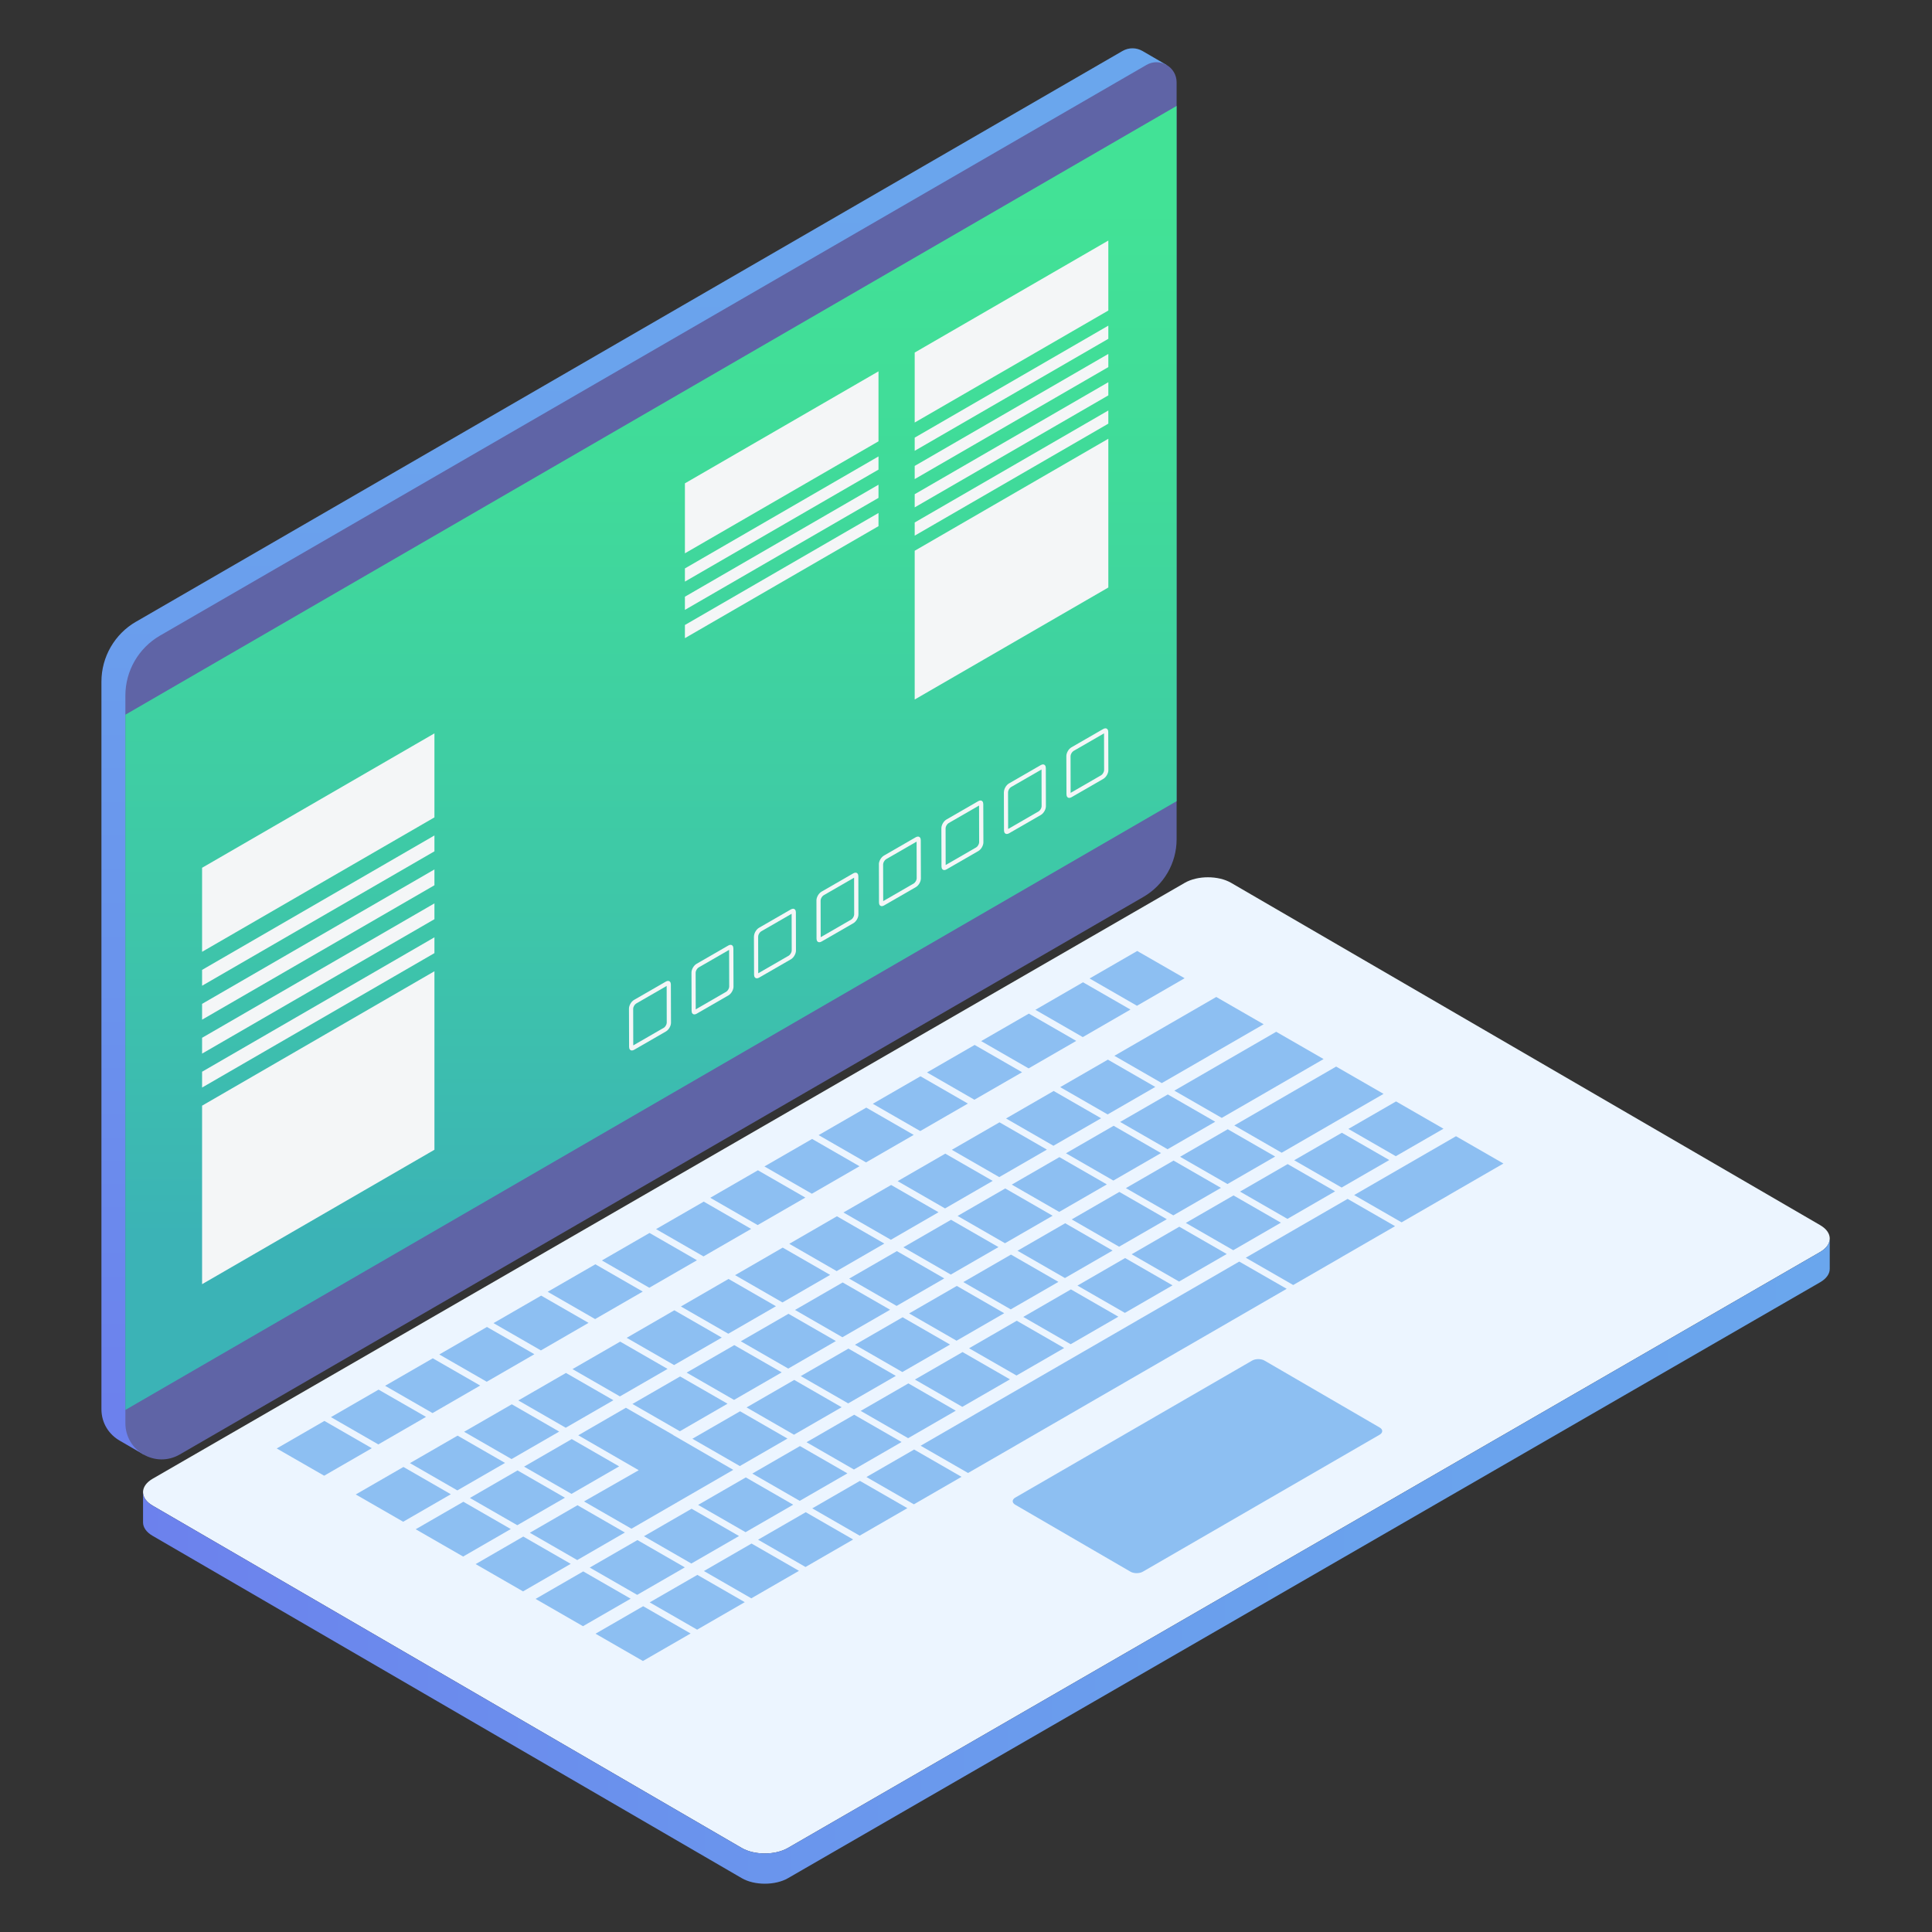 <svg width="400" height="400" viewBox="0 0 400 400" fill="none" xmlns="http://www.w3.org/2000/svg">
<rect x="0" y="0" width="400" height="400" fill="#333333" stroke="none"/>
<path d="M227.023 46.581V49.248L187.918 71.873V69.206L227.023 46.581Z" fill="#F4F6F7"/>
<path d="M227.023 54.958L187.918 77.583V74.925L227.023 52.291V54.958Z" fill="#F4F6F7"/>
<path d="M227.023 60.676L187.918 83.301V80.635L227.023 58.009V60.676Z" fill="#F4F6F7"/>
<path d="M227.023 66.386L187.918 89.011V86.344L227.023 63.719V66.386Z" fill="#F4F6F7"/>
<path d="M227.023 72.095L187.918 94.721V92.062L227.023 69.437V72.095Z" fill="#F4F6F7"/>
<path d="M227.023 77.814L187.918 100.439V97.772L227.023 75.147V77.814Z" fill="#F4F6F7"/>
<path d="M86.287 128.091V130.758L47.181 153.383V150.717L86.287 128.091Z" fill="#F4F6F7"/>
<path d="M86.287 136.468L47.181 159.093V156.426L86.287 133.801V136.468Z" fill="#F4F6F7"/>
<path d="M86.287 142.177L47.181 164.803V162.145L86.287 139.519V142.177Z" fill="#F4F6F7"/>
<path d="M86.287 147.895L47.181 170.521V167.854L86.287 145.229V147.895Z" fill="#F4F6F7"/>
<path d="M86.287 153.605L47.181 176.231V173.564L86.287 150.938V153.605Z" fill="#F4F6F7"/>
<path d="M86.287 159.315L47.181 181.941V179.282L86.287 156.657V159.315Z" fill="#F4F6F7"/>
<path d="M140.034 97.585V100.243L100.929 122.869V120.21L140.034 97.585Z" fill="#F4F6F7"/>
<path d="M140.034 105.953L100.929 128.578V125.92L140.034 103.295V105.953Z" fill="#F4F6F7"/>
<path d="M140.034 111.671L100.929 134.297V131.63L140.034 109.004V111.671Z" fill="#F4F6F7"/>
<path d="M140.034 117.381L100.929 140.006V137.348L140.034 114.722V117.381Z" fill="#F4F6F7"/>
<path d="M140.034 123.091L100.929 145.725V143.058L140.034 120.432V123.091Z" fill="#F4F6F7"/>
<path d="M140.034 128.809L100.929 151.435V148.768L140.034 126.142V128.809Z" fill="#F4F6F7"/>
<path d="M227.023 87.789V90.456L187.918 113.081V110.414L227.023 87.789Z" fill="#F4F6F7"/>
<path d="M227.023 96.166L187.918 118.791V116.133L227.023 93.507V96.166Z" fill="#F4F6F7"/>
<path d="M227.023 101.884L187.918 124.509V121.842L227.023 99.217V101.884Z" fill="#F4F6F7"/>
<path d="M227.023 107.594L187.918 130.219V127.553L227.023 104.927V107.594Z" fill="#F4F6F7"/>
<path d="M227.023 113.304L187.918 135.929V133.271L227.023 110.645V113.304Z" fill="#F4F6F7"/>
<path d="M227.023 119.022L187.918 141.647V138.98L227.023 116.355V119.022Z" fill="#F4F6F7"/>
<path d="M45.258 249.15L53.96 244.124C54.182 243.996 54.395 243.936 54.584 243.936C55.037 243.936 55.344 244.295 55.353 244.911L55.379 255.373C55.379 256.253 54.763 257.313 54.002 257.758L45.301 262.784C45.079 262.912 44.865 262.972 44.685 262.972C44.232 262.972 43.925 262.613 43.916 261.997L43.891 251.535C43.891 250.663 44.506 249.595 45.267 249.15H45.258Z" fill="#F4F6F7"/>
<path d="M62.362 239.269L71.063 234.243C71.286 234.115 71.499 234.055 71.679 234.055C72.132 234.055 72.439 234.414 72.448 235.03L72.474 245.492C72.474 246.373 71.858 247.432 71.097 247.877L62.396 252.903C62.174 253.031 61.96 253.091 61.781 253.091C61.328 253.091 61.02 252.732 61.011 252.108L60.986 241.646C60.986 240.774 61.601 239.705 62.362 239.261V239.269Z" fill="#F4F6F7"/>
<path d="M79.466 229.388L88.167 224.362C88.389 224.234 88.603 224.174 88.782 224.174C89.236 224.174 89.543 224.533 89.552 225.149L89.578 235.611C89.578 236.491 88.962 237.551 88.201 237.996L79.5 243.022C79.278 243.15 79.064 243.21 78.876 243.21C78.423 243.21 78.115 242.851 78.115 242.235L78.09 231.773C78.09 230.893 78.705 229.833 79.466 229.388Z" fill="#F4F6F7"/>
<path d="M96.698 219.396L105.399 214.37C105.621 214.242 105.835 214.182 106.014 214.182C106.467 214.182 106.775 214.541 106.784 215.165L106.809 225.627C106.809 226.508 106.194 227.568 105.433 228.012L96.732 233.038C96.51 233.166 96.296 233.226 96.116 233.226C95.663 233.226 95.356 232.867 95.347 232.252L95.321 221.789C95.321 220.918 95.937 219.849 96.698 219.405V219.396Z" fill="#F4F6F7"/>
<path d="M113.801 209.515L122.503 204.489C122.725 204.361 122.939 204.301 123.127 204.301C123.58 204.301 123.888 204.66 123.896 205.284L123.922 215.746C123.922 216.618 123.306 217.687 122.546 218.131L113.844 223.157C113.622 223.285 113.408 223.345 113.229 223.345C112.776 223.345 112.468 222.986 112.459 222.371L112.434 211.908C112.434 211.028 113.049 209.968 113.81 209.524L113.801 209.515Z" fill="#F4F6F7"/>
<path d="M130.905 199.643L139.607 194.617C139.829 194.489 140.043 194.429 140.231 194.429C140.684 194.429 140.991 194.788 141 195.412L141.026 205.874C141.026 206.754 140.41 207.814 139.649 208.259L130.948 213.285C130.726 213.413 130.512 213.473 130.324 213.473C129.871 213.473 129.563 213.114 129.563 212.498L129.538 202.036C129.538 201.156 130.153 200.096 130.914 199.651L130.905 199.643Z" fill="#F4F6F7"/>
<path d="M147.77 189.864L156.471 184.838C156.693 184.71 156.907 184.65 157.087 184.65C157.54 184.65 157.847 185.009 157.856 185.624L157.881 196.087C157.881 196.967 157.266 198.027 156.505 198.471L147.804 203.497C147.582 203.626 147.368 203.685 147.18 203.685C146.727 203.685 146.419 203.326 146.411 202.711L146.385 192.249C146.385 191.377 147 190.308 147.761 189.864H147.77Z" fill="#F4F6F7"/>
<path d="M164.873 179.983L173.575 174.957C173.797 174.829 174.011 174.769 174.19 174.769C174.643 174.769 174.951 175.128 174.96 175.752L174.985 186.214C174.985 187.094 174.37 188.154 173.609 188.599L164.908 193.625C164.685 193.753 164.472 193.813 164.292 193.813C163.839 193.813 163.531 193.454 163.523 192.838L163.497 182.376C163.497 181.496 164.113 180.436 164.873 179.991V179.983Z" fill="#F4F6F7"/>
<path d="M181.977 170.102L190.679 165.076C190.901 164.948 191.115 164.888 191.294 164.888C191.747 164.888 192.055 165.247 192.063 165.871L192.089 176.333C192.089 177.205 191.474 178.273 190.713 178.718L182.011 183.744C181.789 183.872 181.575 183.932 181.396 183.932C180.943 183.932 180.635 183.573 180.627 182.957L180.601 172.495C180.601 171.615 181.216 170.555 181.977 170.11V170.102Z" fill="#F4F6F7"/>
<path d="M28.171 128.715L232.391 10.561C233.758 9.775 235.297 9.86 236.502 10.536L236.545 10.561C236.545 10.561 236.553 10.561 236.562 10.57L241.46 13.416L235.716 33.982V169.205C235.716 174.128 233.083 178.684 228.818 181.146L32.061 294.991L29.778 301.171L24.821 298.291C22.598 297.034 21 294.675 21 291.752V141.126C21 136.006 23.735 131.27 28.171 128.706V128.715Z" fill="url(#paint0_linear_2133_4708)"/>
<path d="M25.958 144.015V294.641C25.958 300.419 32.206 304.026 37.215 301.137L236.707 185.71C240.973 183.248 243.605 178.693 243.605 173.769V17.049C243.605 13.844 240.135 11.843 237.366 13.442L33.129 131.595C28.693 134.16 25.958 138.886 25.958 144.015Z" fill="#5F64A6"/>
<path d="M25.958 147.973V291.914L243.597 165.88V21.938L25.958 147.973Z" fill="url(#paint1_linear_2133_4708)"/>
<path d="M376.862 253.663L254.879 182.778C252.247 181.248 247.939 181.248 245.298 182.778L31.608 306.154C28.958 307.684 28.949 310.18 31.573 311.71L153.556 382.595C156.189 384.125 160.497 384.125 163.138 382.595L376.837 259.219C379.486 257.689 379.495 255.193 376.871 253.672L376.862 253.663Z" fill="#ECF5FF"/>
<path d="M31.573 311.702L153.556 382.587C156.189 384.117 160.497 384.117 163.138 382.587L376.837 259.211C378.17 258.442 378.837 257.425 378.828 256.416V262.681C378.845 263.69 378.179 264.707 376.845 265.476L163.155 388.853C160.505 390.383 156.197 390.383 153.573 388.853L31.582 317.967C30.274 317.207 29.625 316.206 29.616 315.215V308.95C29.616 309.95 30.266 310.95 31.573 311.702Z" fill="url(#paint2_linear_2133_4708)"/>
<path d="M210.201 310.061L259.247 281.691C259.948 281.289 261.102 281.289 261.795 281.691L285.651 295.555C286.352 295.957 286.343 296.624 285.651 297.034L236.605 325.404C235.904 325.805 234.759 325.805 234.058 325.404L210.193 311.539C209.492 311.138 209.5 310.471 210.193 310.061H210.201Z" fill="#8DBFF2"/>
<path d="M229.468 49.803V64.291L189.379 87.481V72.993L229.468 49.803Z" fill="#F4F6F7"/>
<path d="M229.468 70.147L189.379 93.336V90.61L229.468 67.42V70.147Z" fill="#F4F6F7"/>
<path d="M229.468 76.002L189.379 99.191V96.465L229.468 73.275V76.002Z" fill="#F4F6F7"/>
<path d="M229.468 81.857L189.379 105.046V102.32L229.468 79.13V81.857Z" fill="#F4F6F7"/>
<path d="M229.468 87.712L189.379 110.901V108.175L229.468 84.985V87.712Z" fill="#F4F6F7"/>
<path d="M229.468 121.637L189.379 144.827V114.029L229.468 90.84V121.637Z" fill="#F4F6F7"/>
<path d="M89.945 151.836V169.231L41.839 197.062V179.667L89.945 151.836Z" fill="#F4F6F7"/>
<path d="M89.945 176.257L41.839 204.088V200.805L89.945 172.974V176.257Z" fill="#F4F6F7"/>
<path d="M89.945 183.283L41.839 211.114V207.84L89.945 180.009V183.283Z" fill="#F4F6F7"/>
<path d="M89.945 190.309L41.839 218.14V214.866L89.945 187.035V190.309Z" fill="#F4F6F7"/>
<path d="M89.945 197.335L41.839 225.166V221.892L89.945 194.061V197.335Z" fill="#F4F6F7"/>
<path d="M89.945 238.047L41.839 265.878V228.919L89.945 201.088V238.047Z" fill="#F4F6F7"/>
<path d="M181.883 76.882V91.37L141.803 114.56V100.072L181.883 76.882Z" fill="#F4F6F7"/>
<path d="M181.883 97.225L141.803 120.415V117.688L181.883 94.499V97.225Z" fill="#F4F6F7"/>
<path d="M181.883 103.08L141.803 126.27V123.543L181.883 100.354V103.08Z" fill="#F4F6F7"/>
<path d="M181.883 108.936L141.803 132.125V129.399L181.883 106.209V108.936Z" fill="#F4F6F7"/>
<path d="M130.221 208.831L130.247 216.746C130.247 217.217 130.486 217.49 130.828 217.49C130.974 217.49 131.127 217.447 131.298 217.345L137.88 213.55C138.453 213.216 138.923 212.413 138.923 211.746L138.897 203.831C138.897 203.361 138.658 203.087 138.316 203.087C138.171 203.087 138.017 203.13 137.846 203.233L131.264 207.028C130.691 207.361 130.221 208.165 130.221 208.831ZM131.093 208.831C131.093 208.481 131.392 207.96 131.7 207.78L138.025 204.13L138.042 211.746C138.042 212.097 137.743 212.618 137.435 212.789L131.11 216.439L131.093 208.823V208.831Z" fill="#F4F6F7"/>
<path d="M143.162 201.361L143.188 209.276C143.188 209.746 143.427 210.019 143.769 210.019C143.915 210.019 144.068 209.977 144.239 209.874L150.821 206.079C151.394 205.746 151.864 204.942 151.864 204.275L151.838 196.36C151.838 195.89 151.599 195.617 151.257 195.617C151.112 195.617 150.958 195.659 150.787 195.762L144.205 199.557C143.633 199.891 143.162 200.694 143.162 201.361ZM144.026 201.361C144.026 201.01 144.325 200.489 144.633 200.309L150.958 196.66L150.975 204.275C150.975 204.626 150.676 205.147 150.368 205.327L144.043 208.977L144.026 201.361Z" fill="#F4F6F7"/>
<path d="M156.095 193.89L156.121 201.805C156.121 202.275 156.36 202.549 156.702 202.549C156.847 202.549 157.001 202.506 157.172 202.404L163.754 198.609C164.326 198.275 164.796 197.472 164.796 196.805L164.779 188.89C164.779 188.42 164.54 188.146 164.198 188.146C164.061 188.146 163.899 188.189 163.728 188.292L157.146 192.087C156.574 192.42 156.103 193.224 156.103 193.89H156.095ZM156.967 193.89C156.967 193.54 157.266 193.018 157.574 192.839L163.899 189.189L163.916 196.805C163.916 197.155 163.617 197.677 163.309 197.856L156.984 201.506L156.967 193.89Z" fill="#F4F6F7"/>
<path d="M169.036 186.42L169.053 194.335C169.053 194.805 169.292 195.078 169.634 195.078C169.771 195.078 169.934 195.036 170.104 194.933L176.686 191.138C177.259 190.804 177.729 190.001 177.729 189.334L177.712 181.419C177.712 180.949 177.472 180.676 177.131 180.676C176.994 180.676 176.831 180.718 176.66 180.821L170.079 184.616C169.506 184.949 169.036 185.753 169.036 186.42ZM169.899 186.42C169.899 186.069 170.198 185.548 170.506 185.368L176.831 181.718L176.849 189.334C176.849 189.685 176.549 190.206 176.242 190.386L169.916 194.035L169.899 186.42Z" fill="#F4F6F7"/>
<path d="M181.969 178.949L181.986 186.864C181.986 187.334 182.225 187.608 182.567 187.608C182.712 187.608 182.866 187.565 183.037 187.462L189.619 183.667C190.2 183.334 190.661 182.53 190.661 181.864L190.636 173.948C190.636 173.478 190.397 173.205 190.055 173.205C189.918 173.205 189.755 173.248 189.584 173.35L183.003 177.145C182.43 177.479 181.96 178.282 181.96 178.949H181.969ZM182.84 178.949C182.84 178.598 183.14 178.077 183.447 177.897L189.773 174.248L189.79 181.864C189.79 182.214 189.49 182.735 189.183 182.915L182.858 186.565L182.84 178.949Z" fill="#F4F6F7"/>
<path d="M194.901 171.478L194.927 179.393C194.927 179.864 195.166 180.137 195.508 180.137C195.645 180.137 195.807 180.094 195.978 179.992L202.56 176.197C203.132 175.863 203.602 175.06 203.602 174.393L203.577 166.478C203.577 166.008 203.337 165.734 202.996 165.734C202.859 165.734 202.696 165.777 202.525 165.88L195.944 169.675C195.371 170.008 194.901 170.812 194.901 171.478ZM195.773 171.478C195.773 171.128 196.072 170.607 196.38 170.427L202.705 166.777L202.722 174.393C202.722 174.744 202.423 175.265 202.115 175.444L195.79 179.094L195.773 171.478Z" fill="#F4F6F7"/>
<path d="M207.842 164.008L207.868 171.923C207.868 172.393 208.107 172.666 208.449 172.666C208.586 172.666 208.748 172.624 208.919 172.521L215.501 168.726C216.073 168.393 216.544 167.589 216.544 166.922L216.526 159.007C216.526 158.537 216.287 158.264 215.945 158.264C215.808 158.264 215.646 158.306 215.475 158.409L208.893 162.204C208.321 162.537 207.851 163.341 207.851 164.008H207.842ZM208.705 164.008C208.705 163.657 209.005 163.136 209.312 162.965L215.638 159.315L215.655 166.931C215.655 167.281 215.355 167.803 215.048 167.982L208.723 171.632L208.705 164.016V164.008Z" fill="#F4F6F7"/>
<path d="M220.775 156.537L220.8 164.452C220.8 164.922 221.04 165.196 221.382 165.196C221.518 165.196 221.681 165.153 221.852 165.05L228.433 161.255C229.006 160.922 229.476 160.118 229.476 159.452L229.45 151.537C229.45 151.066 229.211 150.793 228.869 150.793C228.724 150.793 228.57 150.836 228.399 150.938L221.817 154.733C221.245 155.067 220.775 155.87 220.775 156.537ZM221.647 156.537C221.647 156.187 221.946 155.665 222.253 155.486L228.579 151.836L228.596 159.452C228.596 159.802 228.297 160.324 227.989 160.503L221.664 164.153L221.647 156.537Z" fill="#F4F6F7"/>
<path d="M225.587 202.583L235.451 196.89L245.264 202.532L235.4 208.233L225.587 202.583Z" fill="#8DBFF2"/>
<path d="M224.177 214.721L214.364 209.071L224.228 203.369L234.049 209.019L224.177 214.721Z" fill="#8DBFF2"/>
<path d="M212.962 221.199L203.141 215.549L213.013 209.857L222.826 215.507L212.962 221.199Z" fill="#8DBFF2"/>
<path d="M201.739 227.687L191.927 222.037L201.79 216.345L211.612 221.995L201.739 227.687Z" fill="#8DBFF2"/>
<path d="M190.525 234.175L180.703 228.525L190.576 222.832L200.389 228.482L190.525 234.175Z" fill="#8DBFF2"/>
<path d="M179.302 240.662L169.489 235.013L179.353 229.32L189.174 234.97L179.302 240.662Z" fill="#8DBFF2"/>
<path d="M168.087 247.15L158.266 241.5L168.138 235.807L177.951 241.457L168.087 247.15Z" fill="#8DBFF2"/>
<path d="M156.864 253.638L147.052 247.988L156.916 242.295L166.737 247.945L156.864 253.638Z" fill="#8DBFF2"/>
<path d="M145.65 260.125L135.829 254.475L145.701 248.783L155.514 254.433L145.65 260.125Z" fill="#8DBFF2"/>
<path d="M134.427 266.613L124.614 260.963L134.478 255.27L144.299 260.92L134.427 266.613Z" fill="#8DBFF2"/>
<path d="M123.212 273.101L113.391 267.451L123.264 261.758L133.076 267.408L123.212 273.101Z" fill="#8DBFF2"/>
<path d="M111.989 279.588L102.177 273.938L112.041 268.245L121.853 273.887L111.989 279.588Z" fill="#8DBFF2"/>
<path d="M100.775 286.076L90.954 280.426L100.818 274.733L110.639 280.375L100.775 286.076Z" fill="#8DBFF2"/>
<path d="M89.552 292.564L79.731 286.914L89.603 281.221L99.416 286.862L89.552 292.564Z" fill="#8DBFF2"/>
<path d="M78.329 299.051L68.516 293.401L78.38 287.708L88.201 293.35L78.329 299.051Z" fill="#8DBFF2"/>
<path d="M67.166 294.188L76.978 299.837L67.114 305.53L57.293 299.889L67.166 294.188Z" fill="#8DBFF2"/>
<path d="M250.409 218.55L240.537 224.243L230.724 218.593L251.811 206.412L261.624 212.062L250.401 218.541L250.409 218.55Z" fill="#8DBFF2"/>
<path d="M239.186 225.037L229.322 230.73L219.501 225.08L229.374 219.387L239.186 225.037Z" fill="#8DBFF2"/>
<path d="M227.972 231.525L218.099 237.218L208.287 231.568L218.151 225.875L227.972 231.525Z" fill="#8DBFF2"/>
<path d="M216.749 238.013L206.885 243.705L197.064 238.056L206.936 232.363L216.749 238.013Z" fill="#8DBFF2"/>
<path d="M205.526 244.492L195.662 250.193L185.849 244.543L195.713 238.85L205.526 244.492Z" fill="#8DBFF2"/>
<path d="M194.311 250.98L184.447 256.681L174.626 251.031L184.499 245.338L194.311 250.98Z" fill="#8DBFF2"/>
<path d="M183.088 257.467L173.224 263.168L163.412 257.518L173.276 251.817L183.088 257.467Z" fill="#8DBFF2"/>
<path d="M171.874 263.955L162.001 269.656L152.189 264.006L162.053 258.305L171.874 263.955Z" fill="#8DBFF2"/>
<path d="M160.651 270.442L150.787 276.135L140.974 270.493L150.838 264.792L160.651 270.442Z" fill="#8DBFF2"/>
<path d="M149.436 276.93L139.564 282.622L129.751 276.981L139.615 271.28L149.436 276.93Z" fill="#8DBFF2"/>
<path d="M138.213 283.418L128.349 289.11L118.528 283.46L128.401 277.768L138.213 283.418Z" fill="#8DBFF2"/>
<path d="M126.999 289.905L117.126 295.598L107.314 289.948L117.178 284.255L126.999 289.905Z" fill="#8DBFF2"/>
<path d="M96.091 296.435L105.963 290.743L115.776 296.393L105.912 302.085L96.091 296.435Z" fill="#8DBFF2"/>
<path d="M84.876 302.923L94.74 297.231L104.561 302.881L94.689 308.573L84.876 302.923Z" fill="#8DBFF2"/>
<path d="M93.338 309.368L83.475 315.061L73.653 309.411L83.526 303.718L93.338 309.368Z" fill="#8DBFF2"/>
<path d="M262.82 225.755L252.948 231.448L243.135 225.807L264.222 213.618L274.035 219.268L262.812 225.755H262.82Z" fill="#8DBFF2"/>
<path d="M251.597 232.243L241.733 237.936L231.912 232.286L241.785 226.593L251.597 232.243Z" fill="#8DBFF2"/>
<path d="M240.374 238.731L230.51 244.423L220.698 238.773L230.562 233.081L240.374 238.731Z" fill="#8DBFF2"/>
<path d="M229.16 245.219L219.296 250.911L209.475 245.261L219.339 239.569L229.16 245.219Z" fill="#8DBFF2"/>
<path d="M217.937 251.706L208.073 257.399L198.26 251.749L208.124 246.056L217.937 251.706Z" fill="#8DBFF2"/>
<path d="M206.722 258.194L196.85 263.886L187.037 258.236L196.901 252.544L206.722 258.194Z" fill="#8DBFF2"/>
<path d="M195.499 264.681L185.635 270.374L175.814 264.724L185.687 259.031L195.499 264.681Z" fill="#8DBFF2"/>
<path d="M184.285 271.169L174.412 276.862L164.6 271.212L174.464 265.519L184.285 271.169Z" fill="#8DBFF2"/>
<path d="M173.062 277.648L163.198 283.349L153.377 277.699L163.249 272.006L173.062 277.648Z" fill="#8DBFF2"/>
<path d="M161.847 284.136L151.975 289.837L142.162 284.187L152.026 278.494L161.847 284.136Z" fill="#8DBFF2"/>
<path d="M130.939 290.675L140.812 284.982L150.625 290.623L140.761 296.325L130.939 290.675Z" fill="#8DBFF2"/>
<path d="M108.502 303.65L118.374 297.948L128.187 303.598L118.323 309.291L108.502 303.65Z" fill="#8DBFF2"/>
<path d="M97.287 310.137L107.151 304.436L116.964 310.086L107.1 315.779L97.287 310.137Z" fill="#8DBFF2"/>
<path d="M105.75 316.574L95.886 322.266L86.064 316.617L95.937 310.924L105.75 316.574Z" fill="#8DBFF2"/>
<path d="M275.223 232.961L265.359 238.662L255.546 233.012L276.633 220.823L286.446 226.473L275.223 232.961Z" fill="#8DBFF2"/>
<path d="M264.008 239.449L254.136 245.142L244.323 239.5L254.187 233.799L264.008 239.449Z" fill="#8DBFF2"/>
<path d="M252.785 245.936L242.922 251.629L233.1 245.988L242.973 240.286L252.785 245.936Z" fill="#8DBFF2"/>
<path d="M221.886 252.467L231.75 246.774L241.571 252.424L231.699 258.117L221.886 252.467Z" fill="#8DBFF2"/>
<path d="M210.663 258.954L220.535 253.262L230.348 258.912L220.484 264.604L210.663 258.954Z" fill="#8DBFF2"/>
<path d="M199.448 265.442L209.312 259.749L219.133 265.399L209.261 271.092L199.448 265.442Z" fill="#8DBFF2"/>
<path d="M188.225 271.93L198.098 266.237L207.91 271.887L198.047 277.579L188.225 271.93Z" fill="#8DBFF2"/>
<path d="M177.011 278.417L186.875 272.725L196.696 278.375L186.824 284.067L177.011 278.417Z" fill="#8DBFF2"/>
<path d="M165.788 284.905L175.66 279.212L185.473 284.862L175.609 290.555L165.788 284.905Z" fill="#8DBFF2"/>
<path d="M154.573 291.392L164.437 285.7L174.25 291.35L164.386 297.042L154.573 291.392Z" fill="#8DBFF2"/>
<path d="M143.351 297.88L153.223 292.188L163.036 297.838L153.172 303.53L143.351 297.88Z" fill="#8DBFF2"/>
<path d="M120.913 310.855L132.239 304.393L119.725 297.162L129.589 291.461L139.41 297.111L139.384 297.128L151.813 304.317L130.734 316.505L120.913 310.855Z" fill="#8DBFF2"/>
<path d="M109.699 317.343L119.563 311.642L129.375 317.292L119.511 322.993L109.699 317.343Z" fill="#8DBFF2"/>
<path d="M118.161 323.779L108.288 329.48L98.476 323.83L108.34 318.129L118.161 323.779Z" fill="#8DBFF2"/>
<path d="M279.172 233.73L289.036 228.038L298.857 233.688L288.985 239.38L279.172 233.73Z" fill="#8DBFF2"/>
<path d="M287.634 240.175L277.77 245.868L267.949 240.218L277.821 234.525L287.634 240.175Z" fill="#8DBFF2"/>
<path d="M256.734 246.706L266.598 241.013L276.42 246.654L266.547 252.356L256.734 246.706Z" fill="#8DBFF2"/>
<path d="M245.511 253.193L255.384 247.5L265.197 253.142L255.333 258.843L245.511 253.193Z" fill="#8DBFF2"/>
<path d="M234.297 259.681L244.161 253.979L253.982 259.629L244.11 265.331L234.297 259.681Z" fill="#8DBFF2"/>
<path d="M223.074 266.168L232.946 260.467L242.759 266.117L232.895 271.818L223.074 266.168Z" fill="#8DBFF2"/>
<path d="M211.859 272.656L221.723 266.955L231.545 272.605L221.672 278.306L211.859 272.656Z" fill="#8DBFF2"/>
<path d="M200.636 279.144L210.509 273.443L220.322 279.093L210.458 284.785L200.636 279.144Z" fill="#8DBFF2"/>
<path d="M189.422 285.623L199.286 279.93L209.099 285.58L199.235 291.273L189.422 285.623Z" fill="#8DBFF2"/>
<path d="M178.199 292.111L188.072 286.418L197.884 292.068L188.02 297.761L178.199 292.111Z" fill="#8DBFF2"/>
<path d="M166.985 298.598L176.849 292.905L186.661 298.555L176.797 304.248L166.985 298.598Z" fill="#8DBFF2"/>
<path d="M155.762 305.086L165.626 299.393L175.447 305.043L165.574 310.736L155.762 305.086Z" fill="#8DBFF2"/>
<path d="M144.539 311.574L154.411 305.881L164.224 311.531L154.36 317.224L144.539 311.574Z" fill="#8DBFF2"/>
<path d="M133.324 318.061L143.188 312.368L153.009 318.018L143.137 323.711L133.324 318.061Z" fill="#8DBFF2"/>
<path d="M122.101 324.548L131.974 318.856L141.786 324.506L131.922 330.198L122.101 324.548Z" fill="#8DBFF2"/>
<path d="M130.572 330.993L120.699 336.686L110.887 331.036L120.751 325.344L130.572 330.993Z" fill="#8DBFF2"/>
<path d="M301.447 235.243L311.268 240.893L300.045 247.372V247.381L290.181 253.074L280.36 247.424L301.447 235.243Z" fill="#8DBFF2"/>
<path d="M279.009 248.218L288.831 253.868L277.608 260.347V260.356L267.744 266.049L257.923 260.399L279.009 248.218Z" fill="#8DBFF2"/>
<path d="M201.833 292.837H201.825L203.799 291.691L213.048 286.349L216.997 284.067L224.271 279.862L230.186 276.443L235.494 273.374H235.485L243.383 268.818L256.572 261.194L266.393 266.835L255.17 273.323L253.196 274.468L243.947 279.81L240.007 282.092L232.724 286.298H232.733L226.809 289.717L221.51 292.786L213.62 297.341L210.287 299.273H210.295L200.423 304.966L190.61 299.324L201.833 292.837Z" fill="#8DBFF2"/>
<path d="M189.26 300.111L199.072 305.761L189.208 311.454L179.387 305.804L189.26 300.111Z" fill="#8DBFF2"/>
<path d="M178.037 306.599L187.858 312.249L177.985 317.942L168.173 312.292L178.037 306.599Z" fill="#8DBFF2"/>
<path d="M166.822 313.086L176.635 318.736L166.771 324.429L156.95 318.779L166.822 313.086Z" fill="#8DBFF2"/>
<path d="M155.599 319.574L165.42 325.224L155.548 330.916L145.735 325.266L155.599 319.574Z" fill="#8DBFF2"/>
<path d="M144.385 326.062L154.197 331.712L144.333 337.404L134.512 331.754L144.385 326.062Z" fill="#8DBFF2"/>
<path d="M142.983 338.199L133.11 343.892L123.298 338.242L133.162 332.549L142.983 338.199Z" fill="#8DBFF2"/>
<defs>
<linearGradient id="paint0_linear_2133_4708" x1="131.23" y1="20.297" x2="131.23" y2="290.854" gradientUnits="userSpaceOnUse">
<stop stop-color="#6AA6ED"/>
<stop offset="0.32" stop-color="#6AA1ED"/>
<stop offset="0.68" stop-color="#6A93ED"/>
<stop offset="1" stop-color="#6C81ED"/>
</linearGradient>
<linearGradient id="paint1_linear_2133_4708" x1="134.777" y1="41.529" x2="134.777" y2="255.963" gradientUnits="userSpaceOnUse">
<stop stop-color="#42E296"/>
<stop offset="0.28" stop-color="#40DA9A"/>
<stop offset="0.68" stop-color="#3EC7A8"/>
<stop offset="1" stop-color="#3BB3B6"/>
</linearGradient>
<linearGradient id="paint2_linear_2133_4708" x1="378.837" y1="323.207" x2="29.607" y2="323.207" gradientUnits="userSpaceOnUse">
<stop stop-color="#6AA6ED"/>
<stop offset="0.32" stop-color="#6AA1ED"/>
<stop offset="0.68" stop-color="#6A93ED"/>
<stop offset="1" stop-color="#6C81ED"/>
</linearGradient>
</defs>
</svg>
